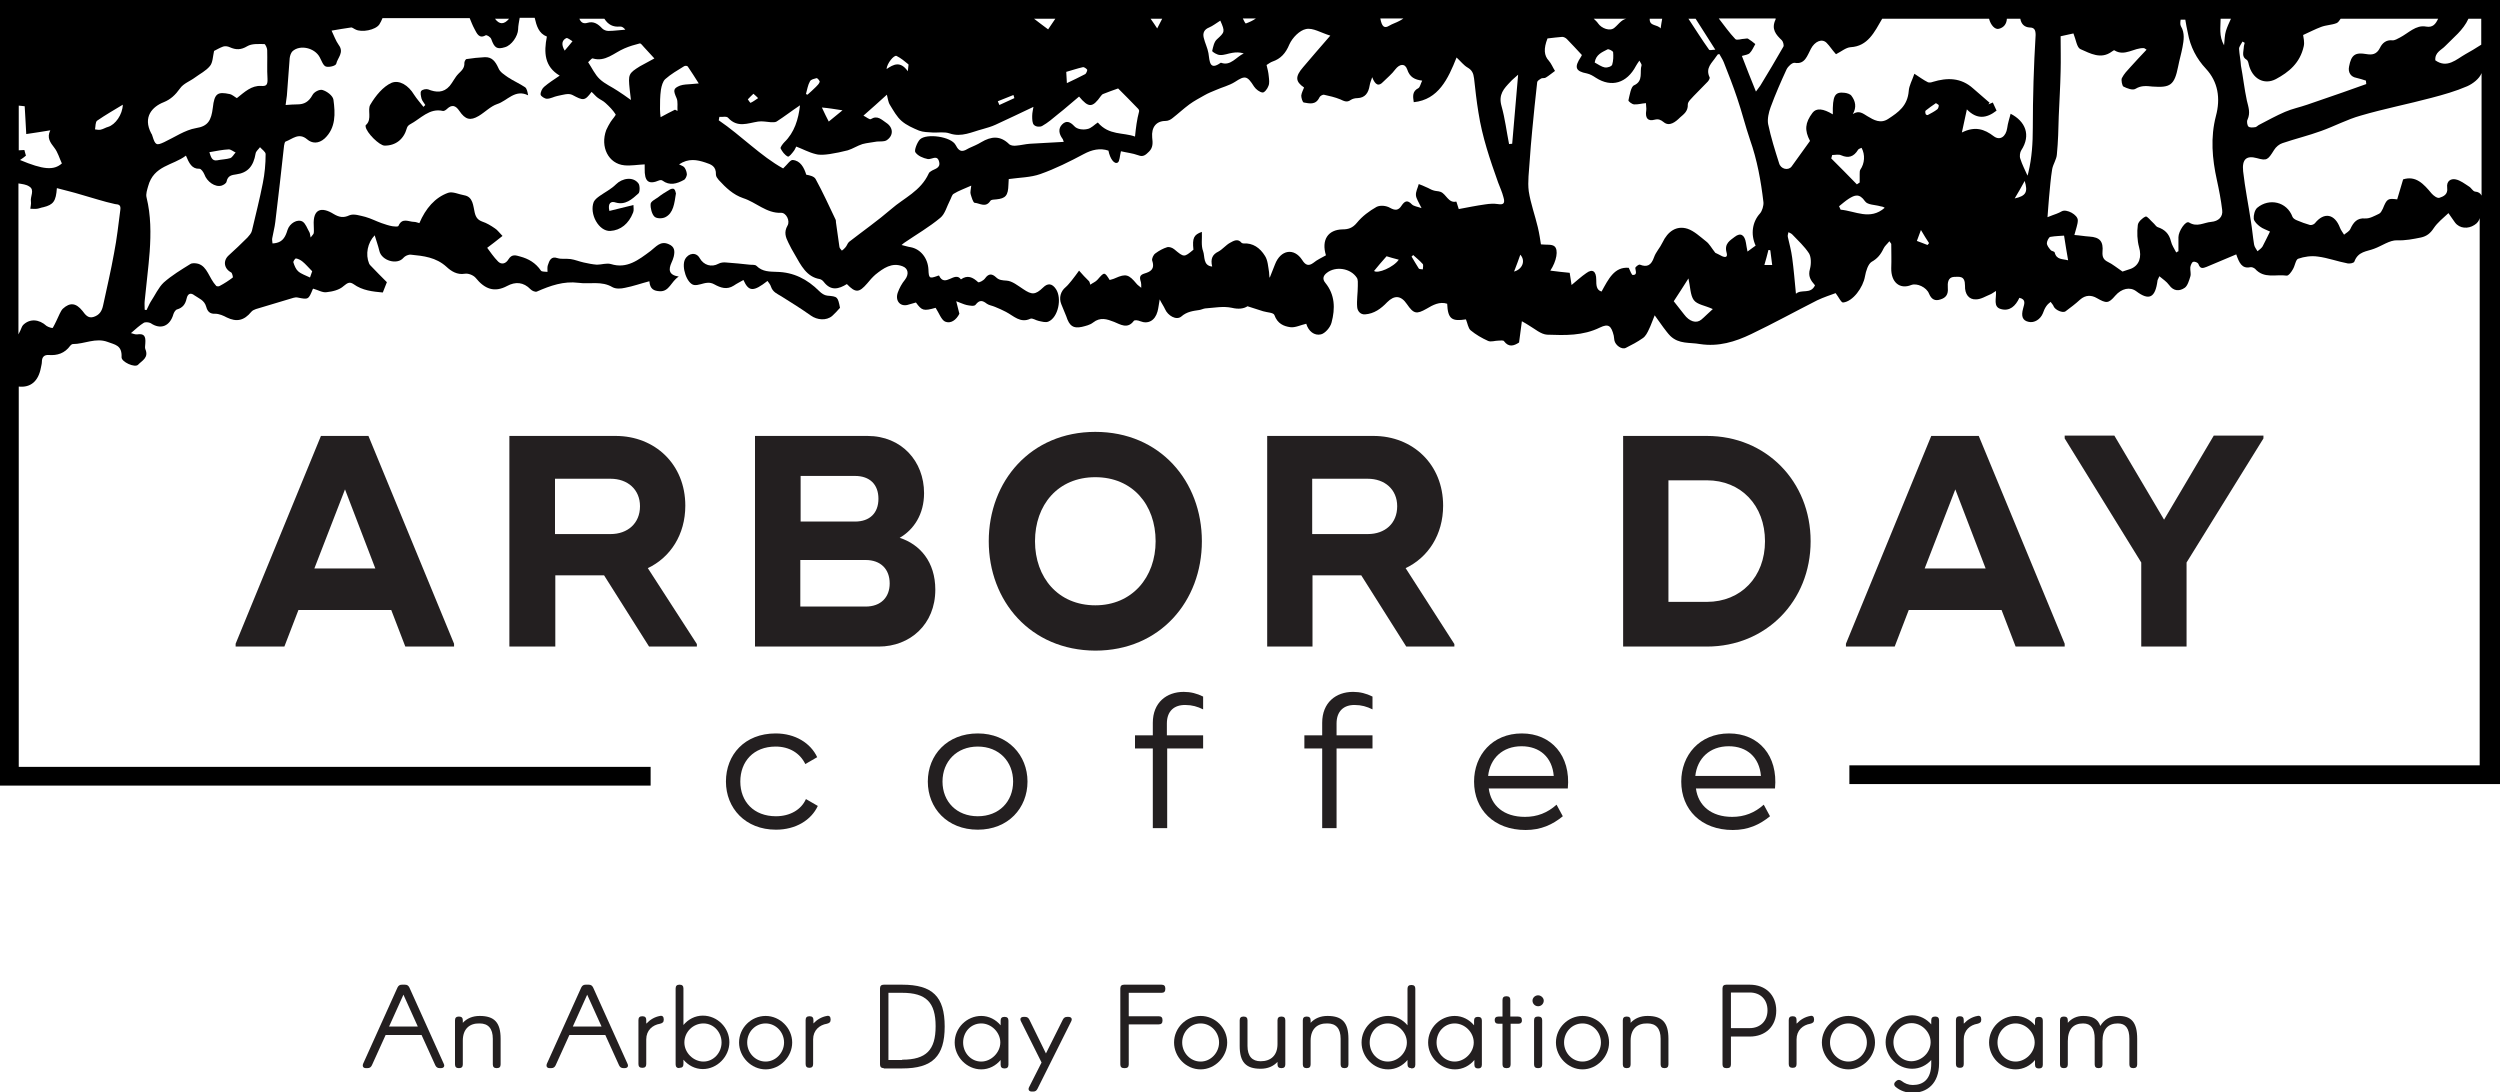 <?xml version="1.0" encoding="utf-8"?>
<!-- Generator: Adobe Illustrator 24.2.1, SVG Export Plug-In . SVG Version: 6.00 Build 0)  -->
<svg version="1.1" id="Layer_1" xmlns="http://www.w3.org/2000/svg" xmlns:xlink="http://www.w3.org/1999/xlink" x="0px" y="0px"
	 viewBox="0 0 800 349.6" style="enable-background:new 0 0 800 349.6;" xml:space="preserve">
<style type="text/css">
	.st0{fill:#231F20;}
</style>
<g>
	<g>
		<g>
			<path class="st0" d="M145.3,206v0.9h-15.6l-4.5-11.7H95.5L91,206.9H75.4V206l27.3-66.5h15.2L145.3,206z M120.1,181.9l-9.7-25.3
				l-9.8,25.3H120.1z"/>
			<path class="st0" d="M223,206.1v0.8h-15.3l-14.4-22.8h-15.6v22.8H163v-67.4h14.5h19.5c12.6,0,22.3,9.1,22.3,22.3
				c0,9.3-4.8,16.6-12,20L223,206.1z M177.6,170.9h17.8c5.4,0,9.4-3.4,9.4-8.9c0-5.4-4-8.8-9.4-8.8h-17.8V170.9z"/>
			<path class="st0" d="M241.6,139.5h36c10.9,0,18.1,8.1,18.1,18.3c0,6.8-3.3,11.7-7.8,14.3c6.5,2.1,11.4,7.7,11.4,16.6
				c0,11.1-8.1,18.2-18.1,18.2h-39.6V139.5z M273.6,166.9c4.7,0,7.5-2.7,7.5-7.3c0-4.6-2.8-7.3-7.5-7.3h-17.4v14.6H273.6z
				 M277,194.1c4.8,0,7.7-2.9,7.7-7.4c0-4.6-2.9-7.5-7.7-7.5h-20.9v14.9H277z"/>
			<path class="st0" d="M316.4,173.2c0-19.2,13.4-35,34.1-35c20.7,0,34.1,15.8,34.1,35s-13.4,35-34.1,35
				C329.7,208.1,316.4,192.3,316.4,173.2z M369.8,173.2c0-11.7-7.4-20.5-19.3-20.5c-12,0-19.3,8.9-19.3,20.5
				c0,11.6,7.4,20.5,19.3,20.5C362.3,193.7,369.8,184.7,369.8,173.2z"/>
			<path class="st0" d="M465.4,206.1v0.8H450l-14.4-22.8h-15.6v22.8h-14.5v-67.4h14.5h19.5c12.6,0,22.3,9.1,22.3,22.3
				c0,9.3-4.8,16.6-12,20L465.4,206.1z M419.9,170.9h17.8c5.5,0,9.4-3.4,9.4-8.9c0-5.4-4-8.8-9.4-8.8h-17.8V170.9z"/>
			<path class="st0" d="M579.4,173.2c0,19.2-14.3,33.7-33.2,33.7h-25.9h-0.9v-67.4h14.5h12.3C565.1,139.5,579.4,154,579.4,173.2z
				 M564.8,173.2c0-11.5-7.7-19.5-18.6-19.5h-12.3v38.9h12.3C557.1,192.6,564.8,184.6,564.8,173.2z"/>
			<path class="st0" d="M660.7,206v0.9H645l-4.5-11.7h-29.7l-4.5,11.7h-15.6V206l27.3-66.5h15.2L660.7,206z M635.4,181.9l-9.7-25.3
				l-9.8,25.3H635.4z"/>
			<path class="st0" d="M724.3,140.3L699.7,180v26.9h-14.5V180l-24.5-39.7v-0.9h15.9l15.9,26.9l15.9-26.9h15.9V140.3z"/>
			<path class="st0" d="M232.3,250.1c0-8.6,6-15.4,15.9-15.4c6.3,0,11.2,3.1,13.3,7.6l-3.8,2.2c-1.7-3.5-5.1-5.6-9.5-5.6
				c-7.1,0-11.3,4.8-11.3,11.2c0,6.4,4.3,11.1,11.4,11.1c4.5,0,8.1-2.1,9.6-5.5l3.8,2.2c-2.1,4.5-7,7.6-13.4,7.6
				C238.5,265.5,232.3,258.6,232.3,250.1z"/>
			<path class="st0" d="M296.9,250.1c0-8.5,6.2-15.4,16-15.4c9.7,0,15.9,7,15.9,15.4c0,8.5-6.2,15.4-15.9,15.4
				C303.1,265.5,296.9,258.6,296.9,250.1z M324.2,250.1c0-6.4-4.5-11.2-11.3-11.2c-6.8,0-11.3,4.8-11.3,11.2
				c0,6.4,4.5,11.1,11.3,11.1C319.7,261.2,324.2,256.5,324.2,250.1z"/>
			<path class="st0" d="M373.4,231.5v3.8H385v4.2h-11.5v25.5h-4.6v-25.5h-5.7v-4.2h5.7v-4c0-6.5,4.4-9.9,9.9-9.9
				c2.2,0,4.2,0.5,6.2,1.5v4.1c-1.8-0.9-3.6-1.4-5.6-1.4C375.7,225.5,373.4,227.6,373.4,231.5z"/>
			<path class="st0" d="M427.7,231.5v3.8h11.5v4.2h-11.5v25.5h-4.6v-25.5h-5.7v-4.2h5.7v-4c0-6.5,4.4-9.9,9.9-9.9
				c2.2,0,4.2,0.5,6.2,1.5v4.1c-1.8-0.9-3.6-1.4-5.6-1.4C430,225.5,427.7,227.6,427.7,231.5z"/>
			<path class="st0" d="M488,261.4c3.9,0,7.2-1.3,10.1-3.9l2,3.7c-3.3,2.7-7,4.4-11.9,4.4c-10.2,0-16.5-6.6-16.5-15.5
				c0-8.4,5.8-15.4,15.3-15.4c9.4,0,15.7,7.1,14.7,17.6h-25.3C477.1,257.8,481.2,261.4,488,261.4z M497.2,248.3
				c-0.5-6-4.5-9.5-10.3-9.5c-6.1,0-10.1,3.9-10.7,9.5H497.2z"/>
			<path class="st0" d="M554.3,261.4c3.9,0,7.2-1.3,10.1-3.9l2,3.7c-3.3,2.7-7,4.4-11.9,4.4c-10.2,0-16.5-6.6-16.5-15.5
				c0-8.4,5.8-15.4,15.3-15.4s15.7,7.1,14.7,17.6h-25.3C543.4,257.8,547.6,261.4,554.3,261.4z M563.5,248.3c-0.5-6-4.5-9.5-10.3-9.5
				c-6.1,0-10.1,3.9-10.7,9.5H563.5z"/>
		</g>
		<g>
			<path d="M117,40.5c0.2,1.9,4.4,6.1,6.1,6.1c3.5,0,6.1-2,7.1-5.6c0.1-0.5,0.6-1,1-1.2c3.4-1.8,6.2-5.3,10.5-4.3
				c0.4,0.1,1-0.3,1.4-0.7c1.5-1.4,2.7-1.1,3.9,0.7c1.9,2.8,3.5,3.2,6.2,1.6c2-1.2,3.8-3.1,5.9-3.8c3.2-1,5.7-4.9,9.9-2.8
				c-0.2-1.1-0.4-2.2-1-2.6c-1.8-1.2-3.7-2-5.5-3.2c-1.1-0.8-2.5-1.6-3-2.9c-1-2.2-2.1-3.6-4.4-3.5c-1.9,0.1-3.9,0.3-5.8,0.6
				c-0.3,0-0.7,0.8-0.7,1.2c0.1,1.7-0.9,2.5-1.9,3.5c-1.1,1.1-1.8,2.7-2.8,3.9c-2,2.3-4.4,2.1-6.9,1.1c-0.6-0.2-1.8,0-2.2,0.5
				c-0.4,0.5-0.1,1.7,0.1,2.5c0.2,0.7,0.8,1.3,1.2,2c-0.2,0.2-0.4,0.4-0.6,0.6c-1-1.3-2.1-2.5-3-3.9c-1.8-3-4.7-4.8-7.2-3.8
				c-2.7,1.2-5.1,4.1-6.8,7c-1,1.6,0.6,4.6-1.3,6.4C116.9,40.1,117,40.3,117,40.5z"/>
			<path d="M264.7,94.6c-0.9-0.1-1.8-0.7-2.5-1.4c-3.9-3.9-8.3-6.1-13.6-6.2c-2.3-0.1-4.6,0-6.5-1.9c-0.5-0.5-1.4-0.3-2.2-0.4
				c-2.5-0.3-5-0.5-7.5-0.7c-0.8-0.1-1.8,0-2.5,0.4c-2.2,1.2-4.7,0.5-6-1.8c-1.1-2-3.6-1.7-4.7,0.4c-1.2,2.4,0.6,7.8,2.9,8.2
				c1.3,0.2,2.8-0.6,4.2-0.7c0.8-0.1,1.6,0.1,2.3,0.5c2,1.1,4,1.8,6.2,0.4c1-0.7,2.1-1.2,3.1-1.8c1.7,3.8,3.2,3.8,7.7,0.3
				c0.4,0.6,0.9,1.1,1.1,1.8c0.6,1.8,2,2.3,3.3,3.1c3.2,2,6.4,4,9.5,6.2c2,1.4,4.9,1.7,6.8,0.1c0.8-0.7,1.6-1.6,2.5-2.6
				C268.1,94.9,268,94.9,264.7,94.6z"/>
			<path d="M197,64.8c3.1,0.9,5.2-1,7.3-2.9c0.5-0.4,0.5-2.6,0-3.2c-1.7-2.3-5.2-1.7-7.2,0.3c-1.5,1.5-3.5,2.5-5.2,3.7
				c-0.7,0.5-1.5,1.1-1.9,1.9c-1.5,3.8,1.6,9.5,5.3,9.3c3.3-0.2,5.9-2.3,7.3-5.9c0.3-0.7,0.1-1.6,0.1-2.4c-2.9,0.7-5.3,1.3-7.7,1.9
				C194.4,64.9,195.6,64.3,197,64.8z"/>
			<path d="M214.1,60.8c-1.2,0.7-2.5,1.5-3.6,2.4c-0.9,0.6-2.3,1.3-2.3,2.1c-0.1,1.3,0.4,3.2,1.2,4c0.7,0.7,2.5,0.7,3.5,0.2
				c2.6-1.3,2.9-4.4,3.4-7.6c-0.1-0.3-0.2-1.1-0.6-1.4C215.3,60.2,214.5,60.5,214.1,60.8z"/>
			<path d="M452.2,0H347.9H0v251.4h208.2v-6H6V123.7c3.8,0.4,6.3-1.7,7.1-6.1c0.1-0.6,0.3-1.2,0.3-1.8c0-1.6,0.8-2.3,2.2-2.2
				c2.7,0.2,5.1-0.5,6.9-3c0.2-0.2,0.5-0.5,0.8-0.5c3.7,0,7.3-2.1,11.1-0.7c2.3,0.9,4.7,1,4.5,4.9c-0.1,1.5,4.3,3.5,5.3,2.4
				c1.2-1.3,3.5-2.2,2.3-5c-0.2-0.5,0-1.2,0-1.8c0.2-2.5-0.5-3.2-2.6-2.9c-0.7,0.1-1.4-0.3-2-0.4c1.6-1.4,2.8-2.5,4.1-3.3
				c0.5-0.3,1.6-0.2,2.2,0.1c3.2,2.2,6.2,1,7.3-2.9c0.2-0.6,0.7-1.4,1.2-1.5c1.7-0.5,2.6-1.6,3-3.4c0.4-1.9,1.5-1.9,2.5-1.1
				c1.4,1,3.2,1.5,3.8,3.7c0.4,1.5,1.2,2.3,2.9,2.2c1.2,0,2.6,0.6,3.7,1.2c3.1,1.5,5.5,1,7.8-1.8c0.4-0.5,1-0.7,1.5-0.9
				c4-1.2,8-2.4,12-3.6c0.4-0.1,0.9-0.2,1.3-0.1c3.5,0.7,3.5,0.7,4.9-2.7c0.1-0.1,0.2-0.2,0.2-0.1c1.5,0.4,2.9,1.3,4.2,1.1
				c1.9-0.2,4.1-0.7,5.5-2c1.2-1,1.9-1.4,3.1-0.6c2.9,2.1,6.2,2.4,9.4,2.7c0.5-1.2,0.8-2.1,1.3-3.3c-1.7-1.7-3.5-3.5-5.3-5.4
				c-0.2-0.2-0.3-0.4-0.4-0.6c-1.2-2.9-0.5-6.6,1.8-9c0.5,1.7,1.1,3.3,1.5,5c0.7,3.1,5.7,4.6,7.7,2.2c0.5-0.6,1.6-1.1,2.4-1
				c4,0.4,8,0.8,11.4,3.9c1.5,1.4,3.4,2.6,5.8,2.2c1.1-0.2,2.7,0.4,3.5,1.3c2.9,3.6,6,4.8,10.1,2.6c2.6-1.4,5.2-1.3,7.5,1.1
				c0.5,0.5,1.5,0.9,2,0.7c4.3-1.9,8.6-3.4,13.3-2.8c3.6,0.5,7.4-0.7,10.9,1.4c1.1,0.6,2.7,0.5,4,0.2c2.6-0.5,5.1-1.4,7.8-2.1
				c0.2,2.6,1.5,3.1,3.4,3.2c3,0.1,3.5-3.1,6-4.7c-3.3-0.5-3.3-2.3-2.3-4.5c0.3-0.6,0.5-1.2,0.7-1.9c0.4-1.8,0.3-3.2-1.7-4
				c-2.6-1.1-4,0.9-5.7,2.2c-3.9,2.9-7.6,5.8-12.7,4.2c-1.4-0.4-3,0.2-4.5,0.2c-1.4-0.1-2.8-0.4-4.2-0.7c-1.4-0.3-2.8-0.9-4.2-1.1
				c-1.4-0.2-2.9,0.1-4.2-0.3c-2-0.7-2.6,0.7-3.1,2.3c-0.2,0.6-0.1,1.3-0.1,2.1c-0.8-0.1-1.8,0-2.1-0.4c-1.7-2.5-4-3.8-6.6-4.5
				c-1.4-0.4-2.7-0.9-3.8,0.9c-0.9,1.5-2.3,1.7-3.3,0.7c-1.4-1.4-2.6-3.2-3.5-4.4c1.5-1.1,3-2.3,4.9-3.8c-1.1-1.1-1.6-1.9-2.4-2.4
				c-1.3-0.9-2.6-1.7-4.1-2.2c-1.3-0.5-2-1.2-2.4-2.9c-0.5-2.1-0.5-5-3.3-5.5c-1.8-0.3-3.7-1.3-5.2-0.8c-4.2,1.5-7.2,5-9.2,9.7
				c-0.5-0.1-1.1-0.4-1.7-0.4c-1.7,0-3.8-1.5-5,1.3c-0.2,0.3-1.2,0.2-1.9,0.1c-1.2-0.2-2.3-0.6-3.5-1c-1.7-0.6-3.4-1.5-5.2-2
				c-1.7-0.4-3.7-1.1-5.1-0.5c-1.9,0.9-3.3,0.6-5-0.4c-4-2.5-6.7-1.6-6.4,3.6c0,0.8,0.1,1.7,0,2.5c-0.1,0.4-0.5,0.7-1,1.4
				c-0.2-0.9-0.2-1.4-0.4-1.7c-0.7-1.2-1.2-2.8-2.2-3.4c-1.6-0.9-4.1,0.5-4.8,2.7c-0.6,2-1.4,3.6-3.4,4.1c-0.5,0.1-0.9,0.2-1.4,0.2
				c0-0.5-0.2-1.1-0.1-1.6c0.3-1.8,0.8-3.5,1-5.3c1-8.1,1.9-16.3,2.8-24.4c0.1-0.5,0.2-1.2,0.5-1.3c2.2-0.8,4.2-3,6.9-0.7
				c1.5,1.3,3.6,1.5,5.6-0.3c3.6-3.4,3.4-8,2.8-12.4c-0.2-1.3-2.1-2.7-3.5-3.1c-0.9-0.3-2.7,0.6-3.2,1.6c-1.2,2.2-2.7,3-4.8,3
				c-1.2,0-2.3,0.1-3.8,0.2c0.1-1.1,0.3-2,0.4-3c0.3-4,0.6-8,0.9-12c0.1-0.8,0.4-1.7,0.9-2.2c2.4-2.2,7.1-1.1,8.7,1.9
				c0.6,1.1,1.1,2.7,2,3c1,0.3,3.1-0.2,3.3-0.9c0.4-1.9,2.6-3.6,0.8-6c-1-1.4-1.6-3.2-2.3-4.6c2.2-0.4,4.2-0.7,6.2-1
				c0.4-0.1,0.9,0.4,1.4,0.6c2,1.1,6.5,0.2,7.7-1.6c0.4-0.6,0.7-1.3,1-2h27.9c0.5,1.2,0.9,2.3,1.5,3.4c0.8,1.5,1.5,3.3,3.6,2.1
				c0.4-0.2,1.6,0.6,1.8,1.2c1,2.8,1.8,3.4,4.4,2.6c2.1-0.6,4.1-3.5,4.2-5.7c0-1.2,0.3-2.4,0.5-3.7h4.8c0.6,2.6,1.3,5,3.9,6
				c-1,5.1-0.8,9.6,4.1,12.5c-1.9,1.3-3.5,2.3-5,3.6c-0.6,0.5-1.2,1.7-1.1,2.5c0.1,0.5,1.3,1.3,2,1.3c1.2,0,2.3-0.7,3.4-0.9
				c1.6-0.3,3.5-1,4.8-0.3c3.4,1.8,3.9,2,6.1-1c0.7,0.6,1.3,1.4,2,1.9c0.8,0.6,1.8,1,2.5,1.7c1.2,1.1,2.3,2.2,3.2,3.6
				c0.2,0.2-1.1,1.6-1.6,2.4c-0.5,0.8-1,1.7-1.4,2.6c-2,5.4,0.7,10.8,5.8,11.3c2.1,0.2,4.2-0.2,6.5-0.3c0,0.3,0,0.8,0,1.3
				c-0.1,4.2,1.2,5.3,4.7,3.8c0.3-0.1,0.8-0.1,1,0.1c2.3,1.7,4.6,1,6.8-0.2c0.5-0.2,0.9-1.1,1-1.7c0-0.7-0.3-1.6-0.7-2.2
				c-0.3-0.5-1-0.7-1.8-1.1c3-2,5.7-1.5,8.4-0.6c1.8,0.6,3.5,1.1,3.4,3.9c0,0.6,0.5,1.2,0.9,1.7c2.3,2.5,4.6,4.7,7.8,5.8
				c4.1,1.3,7.5,4.9,12.1,4.7c1.7-0.1,3,2.6,2.1,4.1c-1.2,2.1-0.6,3.7,0.3,5.5c0.6,1.3,1.3,2.5,2,3.7c2,3.5,3.8,7.2,8,7.9
				c0.5,0.1,1,0.5,1.3,0.9c2.3,3,4.8,2.3,7.4,0.7c2.8,2.9,3.9,2.8,6.5-0.2c0.8-1,1.7-2,2.6-2.8c2.6-2.1,5.3-4,8.7-2.7
				c1.9,0.7,2.1,2.6,0.8,4.3c-1,1.2-1.8,2.7-2.3,4.1c-0.9,2.5,0.6,4.5,3,4c0.9-0.2,1.9-0.6,2.8-0.8c1.9,2.6,2.4,2.8,6.3,1.7
				c1.1,1.7,1.8,3.8,3,4.4c1.8,0.8,3.6-0.5,4.6-2.5c-0.3-1.2-0.6-2.3-1-4c1.4,0.5,2.4,1,3.3,1.2c1,0.2,2.5,0.5,2.9-0.1
				c1.3-1.7,2.3-1.3,3.6-0.3c0.7,0.5,1.7,0.6,2.6,1c1.2,0.5,2.4,1,3.5,1.6c2.5,1.3,4.6,3.7,7.8,2.2c0.7-0.3,1.7,0.5,2.7,0.7
				c1,0.2,2.2,0.6,3.1,0.2c3.1-1.3,4.4-7.4,2.4-10.4c-1.2-1.8-2.6-2-4.1-0.5c-2.5,2.4-3.6,2.4-6.4,0.5c-1.7-1.1-3.5-2.6-5.3-2.7
				c-1.3-0.1-2.4-0.1-3.4-1.1c-1.2-1.1-2.3-1.3-3.5,0.4c-0.5,0.7-1.9,1.4-2.2,1.2c-1.7-1.6-3.4-2.4-5.5-0.9c-2-2.8-5.1,2.8-7-1.2
				c0-0.1-0.6,0.1-0.8,0.2c-2.3,0.8-2.5,0.6-2.6-2.2c-0.2-3.6-2.5-6.5-5.7-7.1c-0.8-0.1-1.6-0.4-2.9-0.7c0.6-0.5,0.8-0.7,1-0.8
				c3.8-2.6,7.8-4.9,11.4-7.9c1.5-1.2,2.1-3.7,3.1-5.6c0.4-0.7,0.6-1.8,1.2-2.1c1.6-1,3.4-1.6,5.6-2.6c-0.1,1.2-0.4,2.1-0.2,2.7
				c0.3,1,0.8,2.8,1.3,2.8c1.6,0.1,3.5,1.7,5-0.6c0.3-0.5,1.2-0.4,1.9-0.5c3-0.3,3.8-1.2,3.9-4.7c0-0.7,0.1-1.3,0.1-1.8
				c3.5-0.5,7-0.5,10.1-1.6c4.8-1.7,9.4-4,13.9-6.4c2.6-1.4,5.2-2,7.9-1.1c0.5,2.6,1.9,4.5,3,3.8c0.6-0.4,0.6-2,1-3.6
				c1.6,0.4,3.7,0.6,5.6,1.3c1.5,0.6,2.3-0.1,3.4-1.2c1.3-1.3,1.2-2.8,1-4.5c-0.3-3.3,1.3-5.3,4.3-5.3c0.8,0,1.6-0.4,2.2-0.9
				c1.8-1.4,3.5-3,5.4-4.4c1.5-1.1,3.2-2,4.8-2.9c1.2-0.7,2.5-1.2,3.7-1.7c2-0.9,4.2-1.4,6.1-2.6c3.2-2.1,3.9-2,6.1,1.5
				c0.6,0.9,1.8,1.8,2.7,1.9c0.6,0.1,1.6-1.2,1.9-2.1c0.4-0.9,0.2-2.1,0.1-3.1c-0.1-1.2-0.4-2.4-0.7-3.6c0.8-0.5,1.3-0.9,1.9-1.1
				c2.6-0.9,4.2-2.6,5.4-5.5c1-2.2,3.3-4.5,5.3-4.9c2.2-0.5,4.8,1.2,7.8,2.1c-3.3,3.8-6,6.9-8.7,10.1c-2.6,3-2.5,4.6,0.3,6.5
				c-0.3,0.8-0.8,1.7-0.9,2.6c0,0.7,0.4,2.1,0.8,2.2c1.8,0.3,3.8,0.9,5-1.6c0.2-0.5,1-0.9,1.4-0.9c1.8,0.4,3.6,0.8,5.3,1.5
				c1.1,0.5,2.1,1.1,3.3,0.2c0.6-0.4,1.4-0.6,2.2-0.6c2.4-0.1,3.5-1.6,3.9-4.1c0.1-0.7,0.4-1.4,0.8-2.6c1,2.6,2.1,3,3.5,1.5
				c1.3-1.3,2.8-2.5,3.9-4c1.4-1.8,3.1-2,3.8,0c0.8,2.5,2.4,3.3,4.8,3.6c-0.5,1-0.7,2.1-1.2,2.4c-2,1-1.8,2.6-1.5,4.5
				c7.9-0.8,11-7.5,13.7-14.3c1.4,1.3,2.3,2.5,3.5,3.2c1.4,0.8,1.9,1.8,2.1,3.5c0.4,3.6,0.8,7.3,1.4,10.9c1.2,7.8,3.7,15.1,6.3,22.4
				c0.6,1.6,1.3,3.1,1.7,4.7c0.6,2,0,2.5-1.8,2.2c-1.3-0.2-2.7-0.1-4,0.1c-2.9,0.4-5.8,1-8.5,1.5c-0.4-1.1-0.7-2.4-0.8-2.4
				c-2.5,0.6-3.2-2.4-5-3.1c-0.8-0.3-1.6-0.2-2.4-0.5c-0.7-0.2-1.4-0.7-2.2-1c-0.8-0.4-1.6-0.7-2.4-1c-0.3,1.2-1,2.4-0.9,3.6
				c0.1,1.1,0.9,2.2,1.8,4.1c-1.4-0.5-2.5-0.6-3.1-1.2c-1.4-1.5-2.3-1.1-3.3,0.4c-1,1.6-2.1,1.6-3.7,0.7c-1.2-0.7-3.1-0.9-4.3-0.3
				c-2.3,1.3-4.6,3-6.3,5.1c-1.4,1.7-2.8,2.1-4.6,2.1c-4.7,0.1-6.8,3.4-5.3,8.3c-1.4,0.8-2.8,1.4-4,2.4c-1.6,1.2-2.6,0.7-3.6-0.9
				c-2.6-4-6.9-3.3-8.7,1.4c-0.6,1.4-1.1,2.9-1.7,4.3c-0.2-0.6-0.1-1.2-0.2-1.8c-0.3-1.8-0.4-3.8-1.3-5.2c-1.6-2.6-3.9-4.2-6.9-4
				c-0.2,0-0.5-0.1-0.6-0.2c-1.2-1.5-2.6-0.6-3.7,0c-1.3,0.7-2.4,2.1-3.7,2.8c-1.9,0.9-2.6,2.3-2,4.8c-3-0.3-2.3-3.3-2.9-4.9
				c-0.7-1.8-0.3-4-0.4-6.2c-2.6,0.9-3.1,2-2.7,5.7c-3,2.5-3,2.5-6.1-0.1c-0.6-0.5-1.6-0.9-2.3-0.7c-1.3,0.4-2.6,1.1-3.8,2
				c-0.6,0.4-1.2,1.7-1,2.3c1,2.9-0.8,3.6-2.4,4.1c-1.7,0.5-1.7,1.3-1.2,2.8c0.1,0.4,0.1,0.9,0.1,1.8c-0.7-0.6-1.2-0.9-1.5-1.3
				c-2.5-3-3.4-3.3-6.8-1.8c-0.6,0.3-1.2,0.4-1.8,0.6c-1.7-2.7-1.7-2.6-3.9-0.1c-0.6,0.7-1.5,1-2.3,1.6c-0.2-0.5-0.2-0.9-0.4-1.1
				c-1.1-1.1-2.2-2.2-3.2-3.4c-0.8,1.1-1.6,2.2-2.4,3.2c-0.6,0.7-1.2,1.5-1.9,2.1c-1.6,1.3-2.2,3.4-1.4,5.4c0.5,1.3,1.1,2.6,1.6,3.9
				c1,3.1,2.2,4,5,3.4c1.2-0.3,2.6-0.6,3.6-1.4c2.3-1.8,4.4-1.1,6.7-0.2c2,0.8,4.3,2.4,6.3-0.3c0.3-0.4,1.4-0.2,2.1,0.1
				c2.5,1,4.7-0.2,5.5-3.1c0.3-1.1,0.4-2.2,0.7-3.9c0.7,1.4,1.3,2.2,1.7,3.1c0.9,2.1,3.6,3.7,5.2,2.4c1.8-1.6,3.8-1.8,5.8-2.1
				c0.6-0.1,1.2-0.4,1.8-0.5c2.9-0.2,5.8-0.8,8.6-0.2c2.1,0.5,3.8,0.3,5-0.5c1.9,0.6,3.5,1.1,5,1.6c1.3,0.4,3.3,0.4,3.6,1.2
				c1,2.8,3,3.6,5.1,3.9c1.6,0.2,3.3-0.7,5.1-1.1c0.7,2.4,2.6,3.9,4.7,3.4c1.3-0.3,3-2.2,3.4-3.8c1.2-4.5,1.1-8.9-2-12.7
				c-1-1.2-0.7-2.3,0.5-3.2c2.8-2.2,7.6-1.5,9.6,1.6c0.4,0.6,0.3,1.7,0.3,2.6c0,2.3-0.4,4.6-0.2,6.8c0.1,1.2,1,2.4,2.5,2.3
				c2.9-0.2,5.1-1.8,7.1-3.9c2.3-2.3,4.4-2.2,6.3,0.6c2.2,3.2,3.1,3.3,6.3,1.5c2-1.2,4.2-2.4,6.6-1.6c0.2,4.9,1.5,5.7,6,5
				c0.5,1.2,0.7,2.8,1.5,3.5c1.7,1.4,3.6,2.5,5.6,3.4c0.9,0.4,2.2-0.1,3.3-0.1c0.6,0,1.6-0.2,1.8,0.2c1.5,2,3.1,1.5,4.8,0.4
				c0.3-2.1,0.6-4.3,0.9-6.8c0.9,0.5,1.6,0.9,2.2,1.3c1.9,1.1,3.9,2.9,5.9,3c5.7,0.2,11.4,0.4,16.9-2.3c2.7-1.3,3.6-0.6,4.4,2.6
				c0.1,0.5,0.1,1,0.2,1.5c0.3,1.6,2.4,3.1,3.7,2.4c1.8-0.9,3.7-1.9,5.4-3.1c0.9-0.6,1.5-1.8,2-2.9c0.6-1.2,1-2.5,1.8-4.4
				c1.2,1.7,2,2.8,2.8,3.9c0.7,0.9,1.4,1.9,2.2,2.7c2.8,2.7,6.2,2,9.5,2.6c5.9,0.9,11.2-0.7,16.4-3.2c7.1-3.4,14-7.2,21.1-10.8
				c2.1-1,4.3-1.7,5.9-2.3c1,1.3,1.8,3.1,2.4,3c3.1-0.3,6.4-4.8,7-8.4c0.3-1.7,1-3.9,2.1-4.6c1.8-1,2.9-2.3,3.8-4.2
				c0.4-0.9,1.2-1.5,1.9-2.4c0.3,0.5,0.6,0.7,0.6,0.9c0,2.6,0.1,5.1,0,7.7c-0.1,4.5,2.7,6.9,6.4,5.4c1.8-0.7,4.9,0.7,5.7,2.8
				c0.8,1.9,2,2.4,3.7,1.8c1.6-0.5,2.5-1.5,2.3-3.7c-0.1-1.5,0-3.4,2-3.5c1.7,0,3.5-0.5,3.5,2.8c-0.1,2.8,1.3,4.5,3.5,4.4
				c1.6,0,3.1-1,4.6-1.6c0.5-0.2,1-0.6,1.8-1.1c0.2,2.4-1,5.1,1.6,5.8c2.8,0.8,4.7-1,5.9-3.6c2.2,0.5,1.6,1.9,1.2,3.4
				c-0.7,2.5-0.2,3.9,1.8,4.3c1.8,0.4,3.7-0.8,4.5-2.7c0.3-0.8,0.6-1.6,1.1-2.3c0.4-0.6,0.9-1,1.4-1.4c0.3,0.5,0.8,0.9,1,1.5
				c0.5,1.1,2.9,2.2,3.8,1.5c1.6-1.2,3.2-2.4,4.6-3.7c1.8-1.6,3.7-1.5,5.4-0.5c3,1.7,3.7,1.8,5.9-0.8c2-2.3,4.7-2.9,6.7-1.4
				c4.1,3.1,6.1,2.1,6.8-3.4c0-0.2,0.2-0.5,0.6-1.4c1.2,1,2.3,1.7,3.1,2.8c1.5,2.1,3.4,2,5,0.9c0.9-0.6,1.4-2.3,1.8-3.6
				c0.3-0.9-0.1-2,0-3c0.1-0.6,0.5-1.6,0.9-1.7c0.5-0.2,1.5,0.2,1.7,0.7c0.6,1.7,1.5,1.3,2.6,0.9c3.1-1.3,6.2-2.6,9.5-4
				c0.9,2.6,1.8,4.7,4.5,4.1c0.5-0.1,1.1,0.2,1.5,0.5c2.9,3.3,6.7,1.7,10.1,2.2c0.6,0.1,1.5-1.1,2-2c0.7-1.1,0.9-3.1,1.7-3.4
				c2-0.7,4.2-1,6.3-0.7c3.2,0.4,6.4,1.6,9.6,2.2c0.7,0.1,1.9-0.1,2.1-0.6c1.2-3.3,4-3.2,6.3-4.1c2.5-0.9,5-2.8,7.4-2.7
				c2.7,0.1,5.1-0.4,7.6-0.9c1.8-0.4,3-1.3,4.1-3c1.2-1.8,3-3.2,4.7-4.8c0.8,1.2,1.5,2.1,2.1,3c1.5,2,4.2,2.1,6.2,0.8
				c1-0.6,1.5-1.4,1.7-2.2v175.1H591.8v6H800V0H452.2z M94.7,82.7c0.7,0.1,1.5,0.5,2.1,1c1,0.8,1.8,1.8,3.1,3.1
				c-0.2,0.5-0.5,1.5-0.7,2c-1.4-0.7-2.8-1.1-3.8-2c-0.7-0.6-1.2-1.8-1.5-2.8C93.7,83.8,94.4,82.7,94.7,82.7z M439.7,86.7
				c1.2-1.5,2.5-3,4-4.7c0.9,0.3,2.4,0.7,3.9,1.1C446,85.5,440.8,87.7,439.7,86.7z M455.3,86.2c-0.4-0.1-1.1,0-1.3-0.3
				c-0.8-1.2-1.5-2.5-2.3-3.8c0.2-0.2,0.4-0.3,0.5-0.5c1,0.9,2.1,1.8,3,2.8C455.6,84.7,455.3,85.6,455.3,86.2z M794,14.3
				c-1.9,1.2-3.5,2.2-5,3c-3,1.7-5.9,4.7-9.7,2c-0.2-2.6,2-3.3,3.2-4.6c2.6-2.7,5.7-5,7.4-8.7h4.1V14.3z M568.2,6.2
				c-1.5,3.1,0.1,4.9,2,6.7c0.4,0.4,0.7,1.6,0.5,2c-2.4,4.2-4.9,8.4-7.4,12.5c-0.3,0.5-0.8,1-1.4,1.9c-1.6-3.9-3-7.5-4.5-11.4
				c1-0.3,2-0.4,2.5-0.9c0.8-0.8,1.2-1.9,1.8-2.9c-0.7-0.6-1.5-1.2-2.3-1.7c-0.3-0.2-0.7,0-1.1,0c-1,0-2.5,0.6-3,0.1
				c-1.9-2-3.6-4.4-5.3-6.6h18.2C568.2,6.1,568.2,6.2,568.2,6.2z M548.9,15.9c-0.9,0-1.8,0.3-2,0c-2.3-3.2-4.4-6.6-6.6-9.9h2.3
				C544.6,9.2,546.7,12.4,548.9,15.9z M511.4,7.5c-0.4-0.6-0.9-1-1.4-1.5h11.5c0,0,0,0,0,0c-2.3-0.4-3.4,1.7-4.9,2.9
				C515.2,10.1,512.5,9.1,511.4,7.5z M515.9,20.7c-0.2,0.6-1.6,1-2.3,0.9c-1.1-0.2-2.2-1-3.3-1.6c0.4-2.6,2.4-3.3,4.1-4.2
				c0.4-0.2,1.7,0.5,1.8,0.9C516.3,17.9,516.3,19.4,515.9,20.7z M527.9,6h4c-0.2,0.9-0.3,1.9-0.5,3.1C530.3,7.7,527.8,8.5,527.9,6z
				 M324.6,31.4c-1.6,0.7-3.2,1.5-4.8,2.2c-0.2-0.4-0.3-0.8-0.5-1.2c1.7-0.7,3.3-1.3,5-2C324.4,30.7,324.5,31.1,324.6,31.4z
				 M290.5,22.8c-2.4-3.4-4.6-2.2-6.8-0.7c0.1-1.8,2.4-4.6,3.2-4.2c1.4,0.7,2.6,1.7,3.8,2.7C290.8,20.7,290.6,21.4,290.5,22.8z
				 M269.6,35.3c-1.7,1.4-3.1,2.5-4.4,3.6c-0.7-1.3-1.3-2.6-2.2-4.5C265.3,34.6,267,34.9,269.6,35.3z M262.3,26.2
				c-0.2,0.6-0.7,1.1-1.2,1.6c-0.9,0.9-1.8,1.7-2.7,2.5c-0.2-0.1-0.3-0.1-0.5-0.2c0.4-1.4,0.6-2.9,1.3-4.1c0.3-0.6,1.4-0.8,2.1-1
				C261.7,25,262.4,26,262.3,26.2z M241.1,30c0.7,0.6,1.1,1,1.5,1.4c-0.8,0.5-1.5,1.1-2.4,1.5c-0.1,0.1-0.6-0.7-0.9-1.1
				C239.8,31.2,240.4,30.7,241.1,30z M346.5,21.5c0.4-0.1,1.1,0.4,1.4,0.8c0.1,0.2-0.3,1.2-0.6,1.4c-1.9,1-3.8,1.9-5.9,2.9
				c-0.1-1.3-0.1-2.3-0.2-3.6C343,22.5,344.7,21.9,346.5,21.5z M337.7,6c-0.8,1.2-1.6,2.4-2.3,3.4c-1.6-1.2-3.1-2.3-4.5-3.4H337.7z
				 M7.8,48c-0.6,0-1.2,0.1-1.8,0.1V33.8c0.7,0.1,1.3,0.1,1.9,0.2c0.2,2.9,0.3,5.7,0.5,8.9c2.8-0.4,5.2-0.8,7.7-1.2
				c-1.2,2.4,0,3.9,1.3,5.6c1.1,1.4,1.6,3.3,2.4,5c-2.6,2.3-6,2-13.4-1.1c0.8-0.5,1.3-0.9,1.9-1.4C8.2,49.3,7.9,48.6,7.8,48z
				 M38.5,67.2c-0.6,4.6-1.1,9.2-2,13.8c-1,5.6-2.3,11.1-3.5,16.7c-0.4,1.9-1.2,3.1-3,3.7c-1.8,0.6-2.7-0.7-3.6-1.9
				c-2.1-2.6-4-2.8-6.3-0.7c-0.4,0.4-0.7,1-1,1.6c-0.7,1.5-1.4,3.1-2.2,4.5c-0.1,0.2-1.4-0.2-2-0.6c-2.4-2.2-5.4-2.4-7.5-0.3
				c-0.4,0.4-0.6,1.2-0.9,1.8c-0.2,0.4-0.4,0.8-0.6,1.2V58.7c1.2,0.2,2.5,0.3,3.5,1c1.8,1.1,0.2,3.2,0.5,4.8
				c0.1,0.7-0.1,1.5-0.2,2.3c0.7,0,1.5,0.1,2.2,0c0.7-0.1,1.3-0.4,2-0.5c3.2-0.8,4-1.9,4.3-6.1c2.6,0.7,5.2,1.3,7.8,2.1
				c3.6,1,7.1,2.2,10.8,3C38.2,65.4,38.7,65.7,38.5,67.2z M34.6,40.6c-0.8,0.2-1.5,0.7-2.4,0.9c-0.6,0.1-1.2,0-1.8-0.1
				c0.2-1,0.1-2.4,0.7-2.8c2.6-1.8,5.4-3.4,8.2-5.1C39.2,36.7,36.9,39.9,34.6,40.6z M84.1,58.6c-1,5.1-2.3,10.2-3.5,15.3
				c-0.2,0.8-0.9,1.5-1.4,2.1c-2,2-4,3.9-6.1,5.8c-1.8,1.7-1.4,4.2,0.9,5.4c0.3,0.2,0.6,1.5,0.5,1.6c-1.3,1-2.7,1.9-4.2,2.7
				c-0.5,0.3-1.2,0-1.1,0c-2.4-2.6-2.8-6.2-5.8-7.1c-0.8-0.2-1.9-0.3-2.5,0.1c-2.9,1.8-5.9,3.6-8.5,5.9c-1.7,1.6-2.8,4.1-4.2,6.2
				c-0.5,0.8-0.8,1.7-1.3,2.6c-0.2,0-0.4,0-0.6-0.1c0-0.9-0.1-1.9,0-2.8c0.5-5.3,1.2-10.5,1.6-15.8c0.4-5.8,0.4-11.6-1-17.3
				c-0.3-1.1,0.2-2.5,0.5-3.6c1.8-6.7,7.9-6.6,12.1-9.8c1,2.4,1.9,4.3,4.3,4.2c0.6,0,1.3,1.1,1.6,1.8c0.8,2.3,3.4,4.2,5.5,3.6
				c0.6-0.2,1.5-0.7,1.6-1.3c0.4-2,1.8-2.1,3.1-2.3c3.6-0.5,5.5-2.5,6.2-6.7c0.1-0.7,0.9-1.3,1.4-2c0.6,0.7,1.8,1.5,1.8,2.2
				C85,52.5,84.7,55.6,84.1,58.6z M67,48.7c2.3-0.4,4.2-0.8,6.2-0.9c0.7,0,1.5,0.7,2.2,1c-0.6,0.6-1,1.5-1.7,1.8
				c-1.3,0.4-2.8,0.4-4.2,0.7C67.8,51.6,67.5,50.2,67,48.7z M83.6,27.5c-3.1-0.2-5.3,1.9-7.8,3.9c-0.6-0.3-1.4-1.1-2.3-1.3
				c-3.8-0.8-4.9-0.3-5.4,4.4c-0.5,4-1.5,5.9-5.4,6.5c-3.5,0.6-6.8,2.9-10.2,4.5c-2.4,1.1-2.8,1-3.7-1.9c-0.1-0.3-0.2-0.7-0.4-0.9
				c-2.8-5.3,0.4-8.6,4-10c2.2-0.9,3.7-2.3,5.2-4.4c1.1-1.6,3.2-2.3,4.8-3.5c1.6-1.2,3.5-2.1,4.8-3.7c0.9-1.1,0.9-3,1.3-4.8
				c0.8-0.4,1.8-1,2.9-1.4c0.6-0.2,1.5-0.1,2.1,0.2c2,0.9,3.6,0.9,5.6-0.3c1.5-0.9,3.6-0.7,5.5-0.7c0.3,0,0.9,1.3,0.9,1.9
				c0.1,3.1-0.1,6.2,0.1,9.2C85.7,27.3,85.1,27.6,83.6,27.5z M158.4,6h4.5C161.3,7.9,159.8,7.9,158.4,6z M180.7,16.2
				c-1.3-2.2-0.7-3.4,0.5-4c0.4-0.2,1.3,0.6,2,1C182.4,14.1,181.7,15.1,180.7,16.2z M188,7.3c-1.3,0.4-2.1-0.1-2.6-1.3h8
				c1.2,1.9,2.8,2.7,4.9,2.5c0.6-0.1,1.3,0.3,1.8,1c-1.8,0.1-3.6,0.4-5.4,0.4c-0.7,0-1.5-0.3-2-0.8C191.4,7.7,190,6.7,188,7.3z
				 M204.8,21.2c-3.7,2.3-3.8,2.6-3.3,7.4c0.1,0.9,0.2,1.8,0.4,3.4c-1.7-1.2-2.9-2.1-4.2-2.9c-1.9-1.3-4.1-2.2-5.8-3.8
				c-1.5-1.4-2.5-3.6-3.7-5.4c0.5-0.4,1.2-1.4,1.5-1.2c4,1.2,6.8-1.8,10.1-3.2c1.6-0.7,3.3-1.2,4.9-1.6c0.4-0.1,0.9,0.7,1.3,1.1
				c1,1.1,2,2.2,3.4,3.7C208,19.5,206.4,20.3,204.8,21.2z M221.3,26.9c-1.2,0.1-2.6,0.1-3.7,0.5c-2.2,0.9-2.2,1.5-1.1,4
				c0.5,1.1,0.2,2.7,0.3,4.1c-0.3-0.1-0.5-0.3-0.8-0.4c-1.4,0.7-2.8,1.4-4.6,2.4c-0.1-0.7-0.2-1.6-0.2-2.6c0-2.1,0-4.1,0.3-6.2
				c0.2-1.2,0.6-2.7,1.4-3.4c1.8-1.6,3.9-2.8,6-4.1c0.3-0.2,1-0.2,1.2,0.1c1.2,1.7,2.2,3.4,3.5,5.4C222.8,26.8,222,26.8,221.3,26.9z
				 M363.2,43.7c-3.8-1.4-8.3-0.3-11.9-4.5c-1,0.6-2.1,1.9-3.4,2.1c-1.3,0.3-3.2,0.1-4.1-0.9c-1.4-1.5-2.6-1.9-3.9-0.6
				c-1.4,1.4-1,3.1,0.1,4.6c0.2,0.2,0.2,0.6,0.4,1c-3.7,0.2-7.3,0.4-10.8,0.6c-1.5,0.1-3,0.5-4.4,0.6c-0.7,0.1-1.7,0-2.2-0.4
				c-2.9-2.9-5.8-2.6-9-0.7c-1.3,0.8-2.6,1.3-3.9,1.9c-1.6,0.9-2.9,1.8-4.3-1c-1.4-2.7-9.3-3.8-11.4-1.8c-0.9,0.9-1.9,3.5-1.5,4.1
				c0.8,1.2,2.5,1.9,4,2.2c1.2,0.2,3-1.5,3.6,0.8c0.6,2.2-1.5,2.3-2.6,3.1c-0.3,0.2-0.6,0.4-0.7,0.7c-2.6,5.7-7.9,7.8-12,11.4
				c-4.3,3.7-9,7-13.5,10.5c-0.5,0.4-0.7,1.3-1.2,1.8c-0.3,0.4-0.7,0.7-1.1,1c-0.3-0.4-0.8-0.8-0.8-1.3c-0.4-2.6-0.7-5.2-1.1-7.8
				c0-0.3,0-0.6-0.1-0.8c-2.1-4.4-4.1-8.8-6.4-13c-0.5-0.9-1.9-1.2-3-1.4c-0.7-2.3-1.9-4.5-4.3-4.7c-0.8-0.1-1.7,1.4-3.1,2.7
				c-7.1-3.9-13.4-10.5-20.6-15.4c0.1-0.4,0.1-0.7,0.2-1.1c1,0.1,2.3-0.3,2.8,0.3c3,3.3,6.3,1.7,9.6,1.2c1.3-0.2,2.7,0.1,4,0.2
				c0.6,0,1.4,0.1,1.9-0.2c2.5-1.6,4.8-3.4,7.5-5.2c-0.5,4.5-1.8,8.7-5,11.8c-0.5,0.5-1.4,1.7-1.2,2c0.5,1,1.3,2.1,2.3,2.6
				c0.4,0.2,1.4-1.1,2-1.9c0.3-0.4,0.5-1,0.7-1.3c2.1,0.8,4.1,1.9,6.2,2.4c1.4,0.4,3,0.2,4.5,0c1.9-0.3,3.9-0.7,5.8-1.2
				c1.6-0.5,3.1-1.5,4.7-2c1.5-0.4,3-0.5,4.6-0.8c1-0.1,2.2,0.1,3.1-0.4c2.3-1.5,2.2-4.1-0.1-5.6c-1.5-1-2.8-2.5-4.9-1.2
				c-0.4,0.3-1.4-0.6-2.4-1.1c2.6-2.3,5-4.4,7.5-6.7c0.3,1.1,0.4,2.4,1,3.3c1.1,1.8,2.2,3.8,3.7,5.1c1.6,1.4,3.7,2.3,5.6,3.1
				c1.3,0.5,2.9,0.5,4.3,0.6c1.8,0.1,3.8-0.3,5.5,0.3c3.8,1.3,7.1-0.5,10.6-1.4c1.4-0.4,2.8-0.8,4.1-1.4c3.9-1.8,7.9-3.7,12.1-5.7
				c-0.1,0.8-0.4,1.8-0.4,2.9c0,1,0,2.4,0.6,2.9c0.6,0.6,1.9,0.7,2.6,0.3c1.8-1,3.4-2.4,5.1-3.8c2.3-1.8,4.5-3.8,6.7-5.6
				c3.1,3.7,4.3,3.6,7-0.2c0.2-0.3,0.5-0.6,0.9-0.7c1.5-0.6,2.9-1.1,4.6-1.7c1.9,1.9,4.2,4.2,6.4,6.5c0.2,0.2,0.4,0.6,0.3,0.9
				C363.8,38.3,363.5,40.8,363.2,43.7z M368.2,6h3.7c-0.5,1-1,2-1.6,3.1C369.7,8.2,369,7.1,368.2,6z M390.8,20.1c-0.1,0-0.2,0-0.2,0
				c-3.5,2.5-3.5-0.3-3.9-3.1c-0.3-1.7-1.1-3.2-1.5-4.9c-0.4-1.6,0.2-2.7,1.7-3.3c1.2-0.5,2.3-1.4,3.6-2.2c1.6,3.6,1.4,3.7-1.1,6
				c-0.9,0.8-1.2,2.4-1.5,3.7c0,0.3,1.6,1.3,2.5,1.3c1.3,0.1,2.6-0.5,4-0.7c1.2-0.2,2.3-0.2,3.6,0.2
				C395.6,18.2,393.8,21.2,390.8,20.1z M398.7,7.5c-0.2,0.1-0.6-0.8-1-1.6h4.2C400.9,6.6,399.8,7.1,398.7,7.5z M444.6,8.2
				c-1.6,1-2.4,0.4-2.9-2.3h7.4c-0.4,0.3-0.9,0.6-1.3,0.8C446.7,7.3,445.6,7.6,444.6,8.2z M483.9,46c-0.3,0-0.7,0.1-1,0.1
				c-0.8-4-1.3-8.2-2.4-12.1c-1.1-3.8,0.8-5.7,2.8-7.8c0.6-0.7,1.3-1.2,2.5-2.3C485.1,31.8,484.5,38.9,483.9,46z M484.5,86.9
				c0.8-2,1.4-3.7,2-5.4C488.3,83.5,487.1,86.2,484.5,86.9z M544.4,102.3c-1.6,1.3-3.8,0.6-5.5-1.7c-1-1.3-2-2.5-3.3-4.2
				c1.4-2.2,3.1-4.7,4.7-7.3c0.6,2.7,0.6,5.4,1.7,6.9c1.1,1.5,3.5,1.7,6.1,2.9C546.5,100.3,545.5,101.4,544.4,102.3z M563.2,68.3
				c-2.4,2.6-3.1,6.6-1.4,10.3c-0.8,0.6-1.7,1.2-2.6,1.9c-0.2-1.1-0.4-2-0.5-2.8c-0.4-2.5-1.7-3.4-3.6-1.9c-1.4,1.1-3.4,2.1-2.6,5
				c0.4,1.4-0.2,1.7-1.4,1.2c-0.9-0.5-1.8-0.9-2.2-1.1c-1.2-1.5-1.9-2.9-3-3.7c-1.9-1.5-3.8-3.3-5.9-4c-3.5-1.1-6.3,0.8-8,4.4
				c-0.8,1.7-2.1,3-2.7,4.7c-0.9,2.6-2.2,3.3-4.5,2.4c-0.4-0.2-1.6,0.8-1.5,1.1c0.1,1,0.7,2.2-0.8,2.2c-0.4,0-0.8-1.3-1.3-2.3
				c-4.6-0.4-6.5,3.6-8.7,7.6c-1.7-0.5-1.7-2.1-1.7-3.8c0-2.7-1.2-3.6-3.2-2.1c-1.6,1.1-3,2.4-4.7,3.8c-0.2-1.4-0.4-2.6-0.6-3.9
				c-2-0.2-4-0.4-6.2-0.7c2-3,2.7-6.7,1.3-7.8c-0.9-0.7-2.4-0.4-4.3-0.6c-0.2-1.3-0.5-3.4-1-5.5c-0.9-3.8-2.3-7.6-2.9-11.5
				c-0.4-3.1,0.1-6.4,0.3-9.7c0.2-3.2,0.5-6.5,0.8-9.7c0.5-5.2,1-10.3,1.6-15.5c0.1-0.5,0.8-0.9,1.3-1.2c0.5-0.2,1.1,0,1.5-0.3
				c1-0.6,1.9-1.4,2.9-2.1c-0.7-1.1-1.2-2.4-2-3.3c-1.5-1.6-1.7-3.8-0.4-7.1c1.8-0.2,3.3-0.4,4.7-0.5c0.5,0,1.1,0.3,1.5,0.7
				c1.6,1.6,3.1,3.3,4.8,5.1c0,0.1-0.2,0.4-0.3,0.6c-2.2,3.3-1.8,4.6,1.9,5.3c1,0.2,2,0.8,2.9,1.4c5,3.2,9.9,1.7,12.8-3.8
				c0.2-0.4,0.5-0.8,1.1-1.7c0.3,0.6,0.8,1.2,0.7,1.5c-0.7,2.1,0.7,5-2.4,6.4c-1,0.4-1.4,3.1-1.8,4.8c-0.1,0.3,1.2,1.3,1.8,1.3
				c1.2,0.1,2.4-0.3,3.8-0.4c0,0.8,0.2,1.6,0.1,2.3c-0.4,2.5,0.5,3.6,2.7,3c1.2-0.3,1.9,0,2.9,0.8c1.8,1.5,3.8-0.1,5.2-1.5
				c1.1-1,2.6-1.9,2.5-4.2c0-0.9,1.2-1.9,1.9-2.7c1.5-1.6,3-3,4.5-4.6c0.3-0.3,0.7-1.1,0.6-1.3c-1.5-3.1,0.8-4.7,2-6.6
				c0.2-0.3,0.4-0.5,0.6-0.8c0,0,0.1,0,0.5-0.1c0.4,0.8,1,1.6,1.4,2.6c1.5,3.8,3,7.6,4.3,11.5c1.5,4.4,2.6,8.9,4.1,13.3
				c2.3,6.5,3.5,13.2,4.3,20C564.4,65.8,563.9,67.5,563.2,68.3z M564.6,84.8c0.5-1.7,0.9-3.2,1.3-4.8c0.2,0,0.4,0,0.6,0.1
				c0.2,1.5,0.4,3,0.6,4.7C566.2,84.8,565.5,84.8,564.6,84.8z M574.7,94c-0.4-4.1-0.7-7.8-1.2-11.5c-0.3-2.3-0.9-4.5-1.4-6.7
				c-0.1-0.5,0.1-1,0.2-1.5c0.4,0.2,0.9,0.4,1.2,0.7c1.9,2,3.9,3.8,5.4,6.1c0.7,1.2,0.7,3.4,0.3,4.9c-0.7,2.4,0.2,3.7,1.6,5.3
				C579.4,94.3,576.5,92.4,574.7,94z M586,50.7c0.1-0.4,0.2-0.7,0.3-1.1c1,0,2.1-0.3,2.9,0.1c2.3,1,4,0.5,5.4-1.8
				c0.2-0.3,0.7-0.4,1.1-0.6c1.2,2.2,1,5-0.4,7c-0.2,0.3-0.2,0.9-0.2,1.4c0,0.9,0,1.8,0,2.7c-0.3,0.2-0.6,0.4-0.9,0.6
				C591.5,56.2,588.8,53.5,586,50.7z M589,67.1c-0.2-0.4-0.3-0.7-0.5-1.1c1-0.8,2-1.7,3.1-2.4c1.9-1.2,3.4-1.8,5.2,0.8
				c0.8,1.2,3.2,1.1,4.9,1.6c0.4,0.1,0.9,0.1,1.4,0.5C598.4,70.6,593.7,67.5,589,67.1z M616.8,78.4c-1.1-0.4-2.2-0.9-3.4-1.3
				c0.4-1.1,0.7-1.9,1.3-3.5c1,1.7,1.8,3,2.6,4.2C617.1,78,617,78.2,616.8,78.4z M619.9,35c-0.9,0.7-1.9,1.2-3,1.8
				c-0.2,0.1-0.6-0.1-0.7-0.3c-0.1-0.3-0.2-0.9,0-1.1c1-0.8,2.1-1.6,3.3-2.4c0.4,0.3,0.9,0.5,0.9,0.7
				C620.4,34.2,620.2,34.8,619.9,35z M644.7,63.5c1.1-1.8,2.1-3.6,3.2-5.6C649,61.5,648.3,62.7,644.7,63.5z M650.5,40.9
				c0,4.8-0.3,9.6-1.4,14.2c-0.1,0.4-0.2,0.9-0.3,1.1c-0.8-1.8-1.7-3.5-2.3-5.4c-0.3-0.8-0.1-2.1,0.3-2.7c3.2-4.9,1.3-9.3-3.4-11.7
				c-0.4,1.6-0.9,3-1.1,4.6c-0.4,2.7-2.3,4.1-4.3,2.6c-3-2.3-6-3.3-10.2-1.2c0.6-2.8,1-4.7,1.6-7.4c3.2,3.3,6.3,2.9,9.5,0.4
				c-0.4-0.9-0.8-1.7-1.2-2.6c-0.5,0.2-1,0.4-1.4,0.6c0.1-0.2,0.2-0.4,0.4-0.5c-1.8-1.5-3.5-3.1-5.3-4.6c-3.9-3.5-8.3-3.5-12.9-2.1
				c-0.5,0.2-1.2,0.3-1.6,0.1c-1.4-0.7-2.6-1.6-4.3-2.7c-0.7,2.1-1.7,3.8-1.8,5.5c-0.4,4.8-3.3,6.8-6.5,8.9
				c-2.5,1.7-4.7,0.4-6.7-0.8c-1.5-0.9-2.7-2-4.7-0.7c1.3-2.2,0.8-4.2-0.4-5.8c-0.4-0.6-1.4-0.9-2.2-1c-3.2-0.4-3.9,0.9-3.8,6.9
				c-3.1-1.9-5.3-2.1-6.5-0.5c-2.4,3.2-2.6,5.6-0.8,9c-2,2.7-3.9,5.5-5.9,8.2c-1.1,1.4-3.5,0.8-4-1.1c-1.3-4.1-2.6-8.2-3.5-12.5
				c-0.3-1.6,0.2-3.8,0.8-5.4c1.5-4.1,3.3-8.2,5.1-12.1c0.5-1,1.8-2.2,2.6-2.1c3.3,0.6,4-2.3,5.2-4.5c1.2-2.3,3.5-3.4,5-1.9
				c1,1,1.8,2.3,2.8,3.4c0.1,0.2,0.4,0.3,0.3,0.2c1.6-0.8,3.1-2.1,4.6-2.2c5.5-0.3,7.6-4.8,10.1-9.1h34.2c0.5,2,1.9,3.6,3.2,3.2
				c1.5-0.4,2.4-1.5,2.5-3.2h4.3c0.3,1.7,1.3,2.7,3,2.8c1.5,0,1.9,0.8,1.9,2.4C650.8,21.1,650.5,31,650.5,40.9z M657.5,80.8
				c-0.1-0.4-1-0.4-1.3-0.8c-0.5-0.6-1.2-1.4-1.2-2.2c0-0.6,0.6-1.9,1.1-2c1.7-0.3,3.4-0.3,4.4-0.4c0.5,3,0.8,5.3,1.3,7.9
				C660,82.8,658.1,83.2,657.5,80.8z M707.6,71c-2.4,0.2-4.5,1.8-7.1,0.2c-1.1-0.7-3.4,2.8-3.4,4.7c0,1.5,0,3,0,4.5
				c-0.2,0.1-0.5,0.2-0.7,0.4c-0.6-1.2-1.4-2.3-1.7-3.6c-0.6-2.5-2.1-3.8-4.2-4.5c-0.6-0.2-1-1-1.5-1.4c-0.8-0.7-1.9-2.2-2.4-2
				c-1,0.4-2.4,1.7-2.5,2.7c-0.3,2.3-0.2,4.9,0.4,7.1c0.9,3.1,0.1,5.8-2.6,6.9c-1.1,0.4-2.1,0.7-2.7,0.9c-1.8-1.2-3.2-2.4-4.7-3.1
				c-1.4-0.7-1.8-1.6-1.7-3.2c0.3-3.3-0.8-4.7-4.2-4.9c-1.6-0.1-3.2-0.4-4.8-0.5c0.5-2,1.1-3.4,1.1-4.7c0-1.8-3.6-3.7-5.1-2.9
				c-0.6,0.3-1.1,0.6-1.7,0.8c-0.8,0.3-1.7,0.6-2.9,1.1c0.2-2.3,0.3-4.4,0.5-6.4c0.3-3,0.5-6,1-9c0.3-1.6,1.4-3.1,1.5-4.7
				c0.4-4.1,0.5-8.1,0.6-12.2c0.2-4.8,0.5-9.6,0.6-14.4c0.1-3.7,0-7.4,0-11.2c1.5-0.3,3.1-0.7,4.1-0.9c0.8,2,1.1,4.5,2.2,5
				c3.2,1.4,6.6,3.4,10.1,0.8c0.3-0.2,0.7-0.5,0.8-0.4c3.3,2.1,6.3-0.9,9.5-0.7c0.1,0,0.3,0.2,0.8,0.5c-1.8,1.9-3.5,3.7-5.2,5.6
				c-1,1.1-2,2.1-2.7,3.5c-0.3,0.6,0.1,2.5,0.5,2.7c1.2,0.6,3,1.3,3.9,0.7c1.8-1.1,3.5-0.9,5.4-0.7c5.7,0.4,7-0.4,8.2-6.4
				c0.4-2.1,1-4.1,1.4-6.2c0.4-2.2,0.8-4.5-0.5-6.7c-0.3-0.5-0.2-1.4-0.1-2.1h1.5c0.2,1.4,0.5,2.8,0.8,4.2c0.8,4.5,2.8,8.3,5.8,11.5
				c3.9,4.2,4.7,9.5,3.2,15.1c-1.8,6.9-1.2,13.7,0.3,20.5c0.7,3.2,1.3,6.3,1.7,9.6C711.4,69.4,709.9,70.8,707.6,71z M711.7,14.5
				c-1.7-3-1.1-5.8-1.1-8.5h3.3c-0.6,1.3-1.2,2.6-1.6,3.9C711.9,11.2,711.9,12.6,711.7,14.5z M716.5,15.6c0-0.7,0.7-1.5,1.1-2.3
				c0.2,0.1,0.5,0.3,0.7,0.4c-0.1,0.5-0.3,1-0.3,1.6c-0.1,1.4-0.7,2.9,0.9,3.8c0.4,0.2,0.6,1,0.7,1.5c1.1,4.6,4.9,6.7,8.7,4.7
				c4.1-2.2,7.7-5.1,8.9-10.5c0.3-1.3-0.1-2.8-0.2-3.6c2-0.9,3.9-1.9,5.8-2.6c1.6-0.6,3.4-0.6,4.9-1.2c0.5-0.2,0.9-0.8,1.3-1.4h31.2
				c-0.8,1.7-1.7,2.9-3.9,2.5c-3.2-0.6-5.6,2.1-8.3,3.5c-0.8,0.4-1.7,1-2.5,0.9c-1.9-0.2-3.2,0.9-3.9,2.4c-1.1,2.2-2.6,2.3-4.4,2
				c-3.5-0.6-4.8,0.2-5.5,4c-0.4,1.9,0.6,3.3,2.3,3.6c1,0.2,2.1,0.6,3.1,0.9c0,0.4,0.1,0.7,0.1,1.1c-2.5,0.9-5,1.8-7.6,2.7
				c-3.8,1.3-7.5,2.6-11.3,3.9c-2.3,0.8-4.8,1.3-7.1,2.3c-2.8,1.2-5.5,2.7-8.2,4.1c-0.5,0.2-0.9,0.8-1.4,0.8
				c-0.7,0.1-1.6,0.2-2.1-0.2c-0.4-0.4-0.6-1.7-0.3-2.2c1-2.2,0.3-4-0.2-6.1c-0.8-3.7-1.2-7.5-1.9-11.2
				C717,19.2,716.6,17.4,716.5,15.6z M792,61.3c-0.7-0.1-1.2-1.2-1.9-1.6c-1.4-0.9-2.8-2-4.3-2.3c-1.4-0.3-3,0.4-2.7,2.7
				c0.3,2.2-1.3,2.8-2.5,3.2c-0.7,0.2-1.9-0.7-2.5-1.4c-2.5-3-5-5.8-9.1-4.5c-0.6,2.1-1.3,4.3-1.9,6.4c-3-0.4-3.3-0.2-4.6,3
				c-0.3,0.6-0.7,1.4-1.2,1.6c-1.5,0.7-3,1.6-4.5,1.5c-2.5-0.2-3.7,1.2-4.7,3.4c-0.4,0.8-1.3,1.2-2,1.8c-0.4-0.7-1-1.4-1.3-2.2
				c-1.7-4.5-5.1-5.1-8-1.5c-0.3,0.4-1.1,0.7-1.6,0.6c-1.4-0.4-2.8-0.9-4.2-1.5c-0.5-0.2-1.2-0.6-1.4-1.1c-1.8-4.9-7.5-6.1-11.3-2.9
				c-0.8,0.7-1.2,2.4-1.1,3.5c0.1,0.9,1.2,1.9,2,2.5c0.9,0.7,2,1,3.2,1.6c-0.9,1.8-1.6,3.3-2.4,4.8c-0.4,0.6-1,1-1.6,1.5
				c-0.4-0.7-1-1.4-1.1-2.2c-0.4-2.4-0.6-4.9-1-7.3c-0.8-5.4-1.9-10.7-2.5-16.1c-0.4-3.9,1.1-5.1,4.4-4.2c3.2,0.9,3.5,0.6,5.5-2.6
				c0.6-1,1.7-1.9,2.7-2.2c4.1-1.4,8.3-2.4,12.4-3.9c4.2-1.5,8.3-3.7,12.6-4.9c7.5-2.2,15.2-3.7,22.7-5.7c3.8-1,7.7-2.1,11.4-3.7
				c1.8-0.8,3.9-2.4,4.6-4.2v39.2C793.7,61.8,793.1,61.4,792,61.3z"/>
		</g>
	</g>
	<g>
		<path class="st0" d="M117.1,341.8c-0.9,0-1.2-0.6-0.9-1.4l11-24.4c0.3-0.6,0.7-0.9,1.4-0.9h1c0.7,0,1.1,0.3,1.4,0.9l11,24.4
			c0.4,0.8,0,1.4-0.9,1.4h-0.4c-0.7,0-1.1-0.3-1.4-0.9l-4.4-9.7h-11.5l-4.4,9.7c-0.3,0.6-0.7,0.9-1.4,0.9H117.1z M129.1,318.3
			l-4.6,10.2h9.2L129.1,318.3z"/>
		<path class="st0" d="M146.8,341.8c-0.8,0-1.2-0.4-1.2-1.2v-14.1c0-0.8,0.4-1.2,1.2-1.2h0.1c0.8,0,1.2,0.4,1.2,1.2v0.8
			c1.3-1.4,3.1-2.2,5.4-2.2c4.7,0,6.7,2.1,6.7,7.3v8.2c0,0.8-0.4,1.2-1.2,1.2h-0.1c-0.8,0-1.2-0.4-1.2-1.2v-8.2
			c0-3.3-1.5-4.9-4.2-4.9c-3.3-0.1-5.4,1.8-5.4,5.5v7.6c0,0.8-0.4,1.2-1.2,1.2H146.8z"/>
		<path class="st0" d="M175.9,341.8c-0.9,0-1.2-0.6-0.9-1.4l11-24.4c0.3-0.6,0.7-0.9,1.4-0.9h1c0.7,0,1.1,0.3,1.4,0.9l11,24.4
			c0.4,0.8,0,1.4-0.9,1.4h-0.4c-0.7,0-1.1-0.3-1.4-0.9l-4.4-9.7h-11.5l-4.4,9.7c-0.3,0.6-0.7,0.9-1.4,0.9H175.9z M187.9,318.3
			l-4.6,10.2h9.2L187.9,318.3z"/>
		<path class="st0" d="M206.9,327.5c1.1-1.2,2.6-2.1,4.3-2.4c0.8-0.2,1.2,0.3,1.2,1.1v0.1c0,0.8-0.4,1.1-1.2,1.3
			c-2.4,0.4-4.4,2.1-4.4,5v7.9c0,0.8-0.4,1.2-1.2,1.2h-0.1c-0.8,0-1.2-0.4-1.2-1.2v-14.1c0-0.8,0.4-1.2,1.2-1.2h0.1
			c0.8,0,1.2,0.4,1.2,1.2V327.5z"/>
		<path class="st0" d="M217.4,341.8c-0.8,0-1.2-0.4-1.2-1.2v-24.3c0-0.8,0.4-1.2,1.2-1.2h0.1c0.8,0,1.2,0.4,1.2,1.2V328
			c1.5-1.8,3.7-3,6.2-3c4.7,0,8.5,3.9,8.5,8.5c0,4.6-3.9,8.6-8.5,8.6c-2.5,0-4.7-1.2-6.2-3v1.4c0,0.8-0.4,1.2-1.2,1.2H217.4z
			 M230.9,333.6c0-3.3-2.5-6.1-5.8-6.1c-3.3,0-6.1,2.7-6.1,6.1c0,3.3,2.9,6.1,6.1,6.1C228.4,339.7,230.9,336.8,230.9,333.6z"/>
		<path class="st0" d="M236.5,333.6c0-4.7,3.9-8.5,8.5-8.5s8.5,3.9,8.5,8.5c0,4.6-3.9,8.6-8.5,8.6S236.5,338.2,236.5,333.6z
			 M239.1,333.6c0,3.3,2.6,6.1,5.9,6.1s5.9-2.9,5.9-6.1c0-3.3-2.6-6.1-5.9-6.1S239.1,330.2,239.1,333.6z"/>
		<path class="st0" d="M260.3,327.5c1.1-1.2,2.6-2.1,4.3-2.4c0.8-0.2,1.2,0.3,1.2,1.1v0.1c0,0.8-0.4,1.1-1.2,1.3
			c-2.4,0.4-4.4,2.1-4.4,5v7.9c0,0.8-0.4,1.2-1.2,1.2H259c-0.8,0-1.2-0.4-1.2-1.2v-14.1c0-0.8,0.4-1.2,1.2-1.2h0.1
			c0.8,0,1.2,0.4,1.2,1.2V327.5z"/>
		<path class="st0" d="M282.8,341.8c-0.8,0-1.2-0.4-1.2-1.2v-24.3c0-0.8,0.4-1.2,1.2-1.2h5.9c9.7,0,13.6,3.8,13.6,13.4
			c0,9.5-3.9,13.4-13.6,13.4H282.8z M288.7,339.1c7.7,0,10.7-3.1,10.7-10.7c0-7.7-3.1-10.7-10.7-10.7h-4.4v21.5H288.7z"/>
		<path class="st0" d="M305.5,333.6c0-4.7,3.9-8.5,8.5-8.5c2.5,0,4.7,1.2,6.2,3v-1.5c0-0.8,0.4-1.2,1.2-1.2h0.1
			c0.8,0,1.2,0.4,1.2,1.2v14.1c0,0.8-0.4,1.2-1.2,1.2h-0.1c-0.8,0-1.2-0.4-1.2-1.2v-1.5c-1.5,1.8-3.7,3-6.2,3
			C309.4,342.2,305.5,338.2,305.5,333.6z M320.1,333.6c0-3.3-2.9-6.1-6.1-6.1c-3.3,0-5.8,2.7-5.8,6.1c0,3.3,2.5,6.1,5.8,6.1
			C317.2,339.7,320.1,336.8,320.1,333.6z"/>
		<path class="st0" d="M332,348.4c-0.3,0.6-0.7,0.9-1.4,0.9h-0.4c-0.9,0-1.3-0.6-0.9-1.4l4-7.9l-6.6-13.2c-0.4-0.8-0.1-1.4,0.9-1.4
			h0.4c0.7,0,1.1,0.3,1.4,0.9l5.3,10.8l5.4-10.8c0.3-0.6,0.7-0.9,1.4-0.9h0.4c0.9,0,1.3,0.6,0.9,1.4L332,348.4z"/>
		<path class="st0" d="M359.7,341.8c-0.8,0-1.2-0.4-1.2-1.2v-24.3c0-0.8,0.4-1.2,1.2-1.2h12c0.8,0,1.2,0.4,1.2,1.2v0.2
			c0,0.8-0.4,1.2-1.2,1.2h-10.5v7.5h9.6c0.8,0,1.2,0.4,1.2,1.2v0.2c0,0.8-0.4,1.2-1.2,1.2h-9.6v12.8c0,0.8-0.4,1.2-1.2,1.2H359.7z"
			/>
		<path class="st0" d="M375.7,333.6c0-4.7,3.9-8.5,8.5-8.5c4.7,0,8.5,3.9,8.5,8.5c0,4.6-3.9,8.6-8.5,8.6
			C379.5,342.2,375.7,338.2,375.7,333.6z M378.3,333.6c0,3.3,2.6,6.1,5.9,6.1c3.3,0,5.9-2.9,5.9-6.1c0-3.3-2.6-6.1-5.9-6.1
			C380.9,327.5,378.3,330.2,378.3,333.6z"/>
		<path class="st0" d="M410.1,325.3c0.8,0,1.2,0.4,1.2,1.2v14.1c0,0.8-0.4,1.2-1.2,1.2H410c-0.8,0-1.2-0.4-1.2-1.2v-0.8
			c-1.3,1.4-3.1,2.2-5.4,2.2c-4.7,0-6.7-2.1-6.7-7.3v-8.2c0-0.8,0.4-1.2,1.2-1.2h0.1c0.8,0,1.2,0.4,1.2,1.2v8.2
			c0,3.3,1.5,4.9,4.2,4.9c3.3,0,5.4-1.9,5.4-5.5v-7.6c0-0.8,0.4-1.2,1.2-1.2H410.1z"/>
		<path class="st0" d="M418.1,341.8c-0.8,0-1.2-0.4-1.2-1.2v-14.1c0-0.8,0.4-1.2,1.2-1.2h0.1c0.8,0,1.2,0.4,1.2,1.2v0.8
			c1.3-1.4,3.1-2.2,5.4-2.2c4.7,0,6.7,2.1,6.7,7.3v8.2c0,0.8-0.4,1.2-1.2,1.2h-0.1c-0.8,0-1.2-0.4-1.2-1.2v-8.2
			c0-3.3-1.5-4.9-4.2-4.9c-3.3-0.1-5.4,1.8-5.4,5.5v7.6c0,0.8-0.4,1.2-1.2,1.2H418.1z"/>
		<path class="st0" d="M451.6,341.8c-0.8,0-1.2-0.4-1.2-1.2v-1.4c-1.5,1.8-3.7,3-6.2,3c-4.7,0-8.5-4-8.5-8.6c0-4.7,3.9-8.5,8.5-8.5
			c2.5,0,4.7,1.2,6.2,3v-11.7c0-0.8,0.4-1.2,1.2-1.2h0.1c0.8,0,1.2,0.4,1.2,1.2v24.3c0,0.8-0.4,1.2-1.2,1.2H451.6z M450.2,333.6
			c0-3.3-2.9-6.1-6.1-6.1c-3.3,0-5.8,2.7-5.8,6.1c0,3.3,2.5,6.1,5.8,6.1C447.4,339.7,450.2,336.8,450.2,333.6z"/>
		<path class="st0" d="M457,333.6c0-4.7,3.9-8.5,8.5-8.5c2.5,0,4.7,1.2,6.2,3v-1.5c0-0.8,0.4-1.2,1.2-1.2h0.1c0.8,0,1.2,0.4,1.2,1.2
			v14.1c0,0.8-0.4,1.2-1.2,1.2H473c-0.8,0-1.2-0.4-1.2-1.2v-1.5c-1.5,1.8-3.7,3-6.2,3C460.9,342.2,457,338.2,457,333.6z
			 M471.6,333.6c0-3.3-2.9-6.1-6.1-6.1c-3.3,0-5.8,2.7-5.8,6.1c0,3.3,2.5,6.1,5.8,6.1C468.7,339.7,471.6,336.8,471.6,333.6z"/>
		<path class="st0" d="M485.9,327.6h-2.5v13c0,0.8-0.4,1.2-1.2,1.2H482c-0.8,0-1.2-0.4-1.2-1.2v-13h-1.3c-0.8,0-1.2-0.4-1.2-1.2
			c0-0.7,0.4-1.1,1.2-1.1h1.3V320c0-0.8,0.4-1.2,1.2-1.2h0.1c0.8,0,1.2,0.4,1.2,1.2v5.3h2.5c0.8,0,1.2,0.4,1.2,1.1
			C487.1,327.2,486.6,327.6,485.9,327.6z"/>
		<path class="st0" d="M490.4,320.2c0-0.9,0.8-1.7,1.8-1.7c0.9,0,1.8,0.8,1.8,1.7c0,1-0.8,1.8-1.8,1.8
			C491.2,322,490.4,321.2,490.4,320.2z M492.1,341.8c-0.8,0-1.2-0.4-1.2-1.2v-14.1c0-0.8,0.4-1.2,1.2-1.2h0.2c0.8,0,1.2,0.4,1.2,1.2
			v14.1c0,0.8-0.4,1.2-1.2,1.2H492.1z"/>
		<path class="st0" d="M497.9,333.6c0-4.7,3.9-8.5,8.5-8.5c4.7,0,8.5,3.9,8.5,8.5c0,4.6-3.9,8.6-8.5,8.6
			C501.8,342.2,497.9,338.2,497.9,333.6z M500.5,333.6c0,3.3,2.6,6.1,5.9,6.1c3.3,0,5.9-2.9,5.9-6.1c0-3.3-2.6-6.1-5.9-6.1
			C503.1,327.5,500.5,330.2,500.5,333.6z"/>
		<path class="st0" d="M520.5,341.8c-0.8,0-1.2-0.4-1.2-1.2v-14.1c0-0.8,0.4-1.2,1.2-1.2h0.1c0.8,0,1.2,0.4,1.2,1.2v0.8
			c1.3-1.4,3.1-2.2,5.4-2.2c4.7,0,6.7,2.1,6.7,7.3v8.2c0,0.8-0.4,1.2-1.2,1.2h-0.1c-0.8,0-1.2-0.4-1.2-1.2v-8.2
			c0-3.3-1.5-4.9-4.2-4.9c-3.3-0.1-5.4,1.8-5.4,5.5v7.6c0,0.8-0.4,1.2-1.2,1.2H520.5z"/>
		<path class="st0" d="M559.9,315.1c5.1,0,8.5,3.3,8.5,8.3c0,5-3.4,8.3-8.5,8.3h-6v8.9c0,0.8-0.4,1.2-1.2,1.2h-0.3
			c-0.8,0-1.2-0.4-1.2-1.2v-24.3c0-0.8,0.4-1.2,1.2-1.2H559.9z M559.9,329c3.4,0,5.7-2.3,5.7-5.7c0-3.4-2.2-5.7-5.7-5.7h-6V329
			H559.9z"/>
		<path class="st0" d="M575,327.5c1.1-1.2,2.6-2.1,4.3-2.4c0.8-0.2,1.2,0.3,1.2,1.1v0.1c0,0.8-0.4,1.1-1.2,1.3
			c-2.4,0.4-4.4,2.1-4.4,5v7.9c0,0.8-0.4,1.2-1.2,1.2h-0.1c-0.8,0-1.2-0.4-1.2-1.2v-14.1c0-0.8,0.4-1.2,1.2-1.2h0.1
			c0.8,0,1.2,0.4,1.2,1.2V327.5z"/>
		<path class="st0" d="M583,333.6c0-4.7,3.9-8.5,8.5-8.5c4.7,0,8.5,3.9,8.5,8.5c0,4.6-3.9,8.6-8.5,8.6
			C586.9,342.2,583,338.2,583,333.6z M585.6,333.6c0,3.3,2.6,6.1,5.9,6.1c3.3,0,5.9-2.9,5.9-6.1c0-3.3-2.6-6.1-5.9-6.1
			C588.2,327.5,585.6,330.2,585.6,333.6z"/>
		<path class="st0" d="M619.3,325.3c0.8,0,1.2,0.4,1.2,1.2v13.8c0,6.5-3.9,9.4-8.5,9.4c-2.1,0-4-0.7-5.4-1.9c-0.6-0.5-0.6-1.2,0-1.7
			l0.2-0.2c0.6-0.5,1.1-0.4,1.7,0c1,0.8,2.2,1.3,3.6,1.3c3.3,0,5.9-1.8,5.9-6.9v-1.1c-1.5,1.7-3.7,2.8-6.1,2.8
			c-4.7,0-8.5-3.9-8.5-8.5c0-4.6,3.9-8.6,8.5-8.6c2.5,0,4.6,1.2,6.1,2.9v-1.3c0-0.8,0.4-1.2,1.2-1.2H619.3z M617.8,333.5
			c0-3.3-2.9-6.1-6.1-6.1c-3.3,0-5.8,2.9-5.8,6.1c0,3.3,2.5,6.1,5.8,6.1C615,339.5,617.8,336.8,617.8,333.5z"/>
		<path class="st0" d="M628.5,327.5c1.1-1.2,2.6-2.1,4.3-2.4c0.8-0.2,1.2,0.3,1.2,1.1v0.1c0,0.8-0.4,1.1-1.2,1.3
			c-2.4,0.4-4.4,2.1-4.4,5v7.9c0,0.8-0.4,1.2-1.2,1.2h-0.1c-0.8,0-1.2-0.4-1.2-1.2v-14.1c0-0.8,0.4-1.2,1.2-1.2h0.1
			c0.8,0,1.2,0.4,1.2,1.2V327.5z"/>
		<path class="st0" d="M636.5,333.6c0-4.7,3.9-8.5,8.5-8.5c2.5,0,4.7,1.2,6.2,3v-1.5c0-0.8,0.4-1.2,1.2-1.2h0.1
			c0.8,0,1.2,0.4,1.2,1.2v14.1c0,0.8-0.4,1.2-1.2,1.2h-0.1c-0.8,0-1.2-0.4-1.2-1.2v-1.5c-1.5,1.8-3.7,3-6.2,3
			C640.3,342.2,636.5,338.2,636.5,333.6z M651.1,333.6c0-3.3-2.9-6.1-6.1-6.1c-3.3,0-5.8,2.7-5.8,6.1c0,3.3,2.5,6.1,5.8,6.1
			C648.2,339.7,651.1,336.8,651.1,333.6z"/>
		<path class="st0" d="M683.9,332.4v8.2c0,0.8-0.4,1.2-1.2,1.2h-0.1c-0.8,0-1.2-0.4-1.2-1.2v-8.2c0-3.3-1.2-4.9-3.7-4.9
			c-3,0-4.9,1.7-4.9,5.7v7.4c0,0.8-0.4,1.2-1.2,1.2h-0.1c-0.8,0-1.2-0.4-1.2-1.2v-8.2c0-3.3-1.2-4.9-3.7-4.9c-3,0-4.9,1.7-4.9,5.7
			v7.4c0,0.8-0.4,1.2-1.2,1.2h-0.1c-0.8,0-1.2-0.4-1.2-1.2v-14.1c0-0.8,0.4-1.2,1.2-1.2h0.1c0.8,0,1.2,0.4,1.2,1.2v0.8
			c1.2-1.4,2.9-2.2,4.9-2.2c2.9,0,4.7,0.9,5.5,3.2c1.2-2,3.1-3.2,5.6-3.2C682,325,683.9,327.1,683.9,332.4z"/>
	</g>
</g>
</svg>
